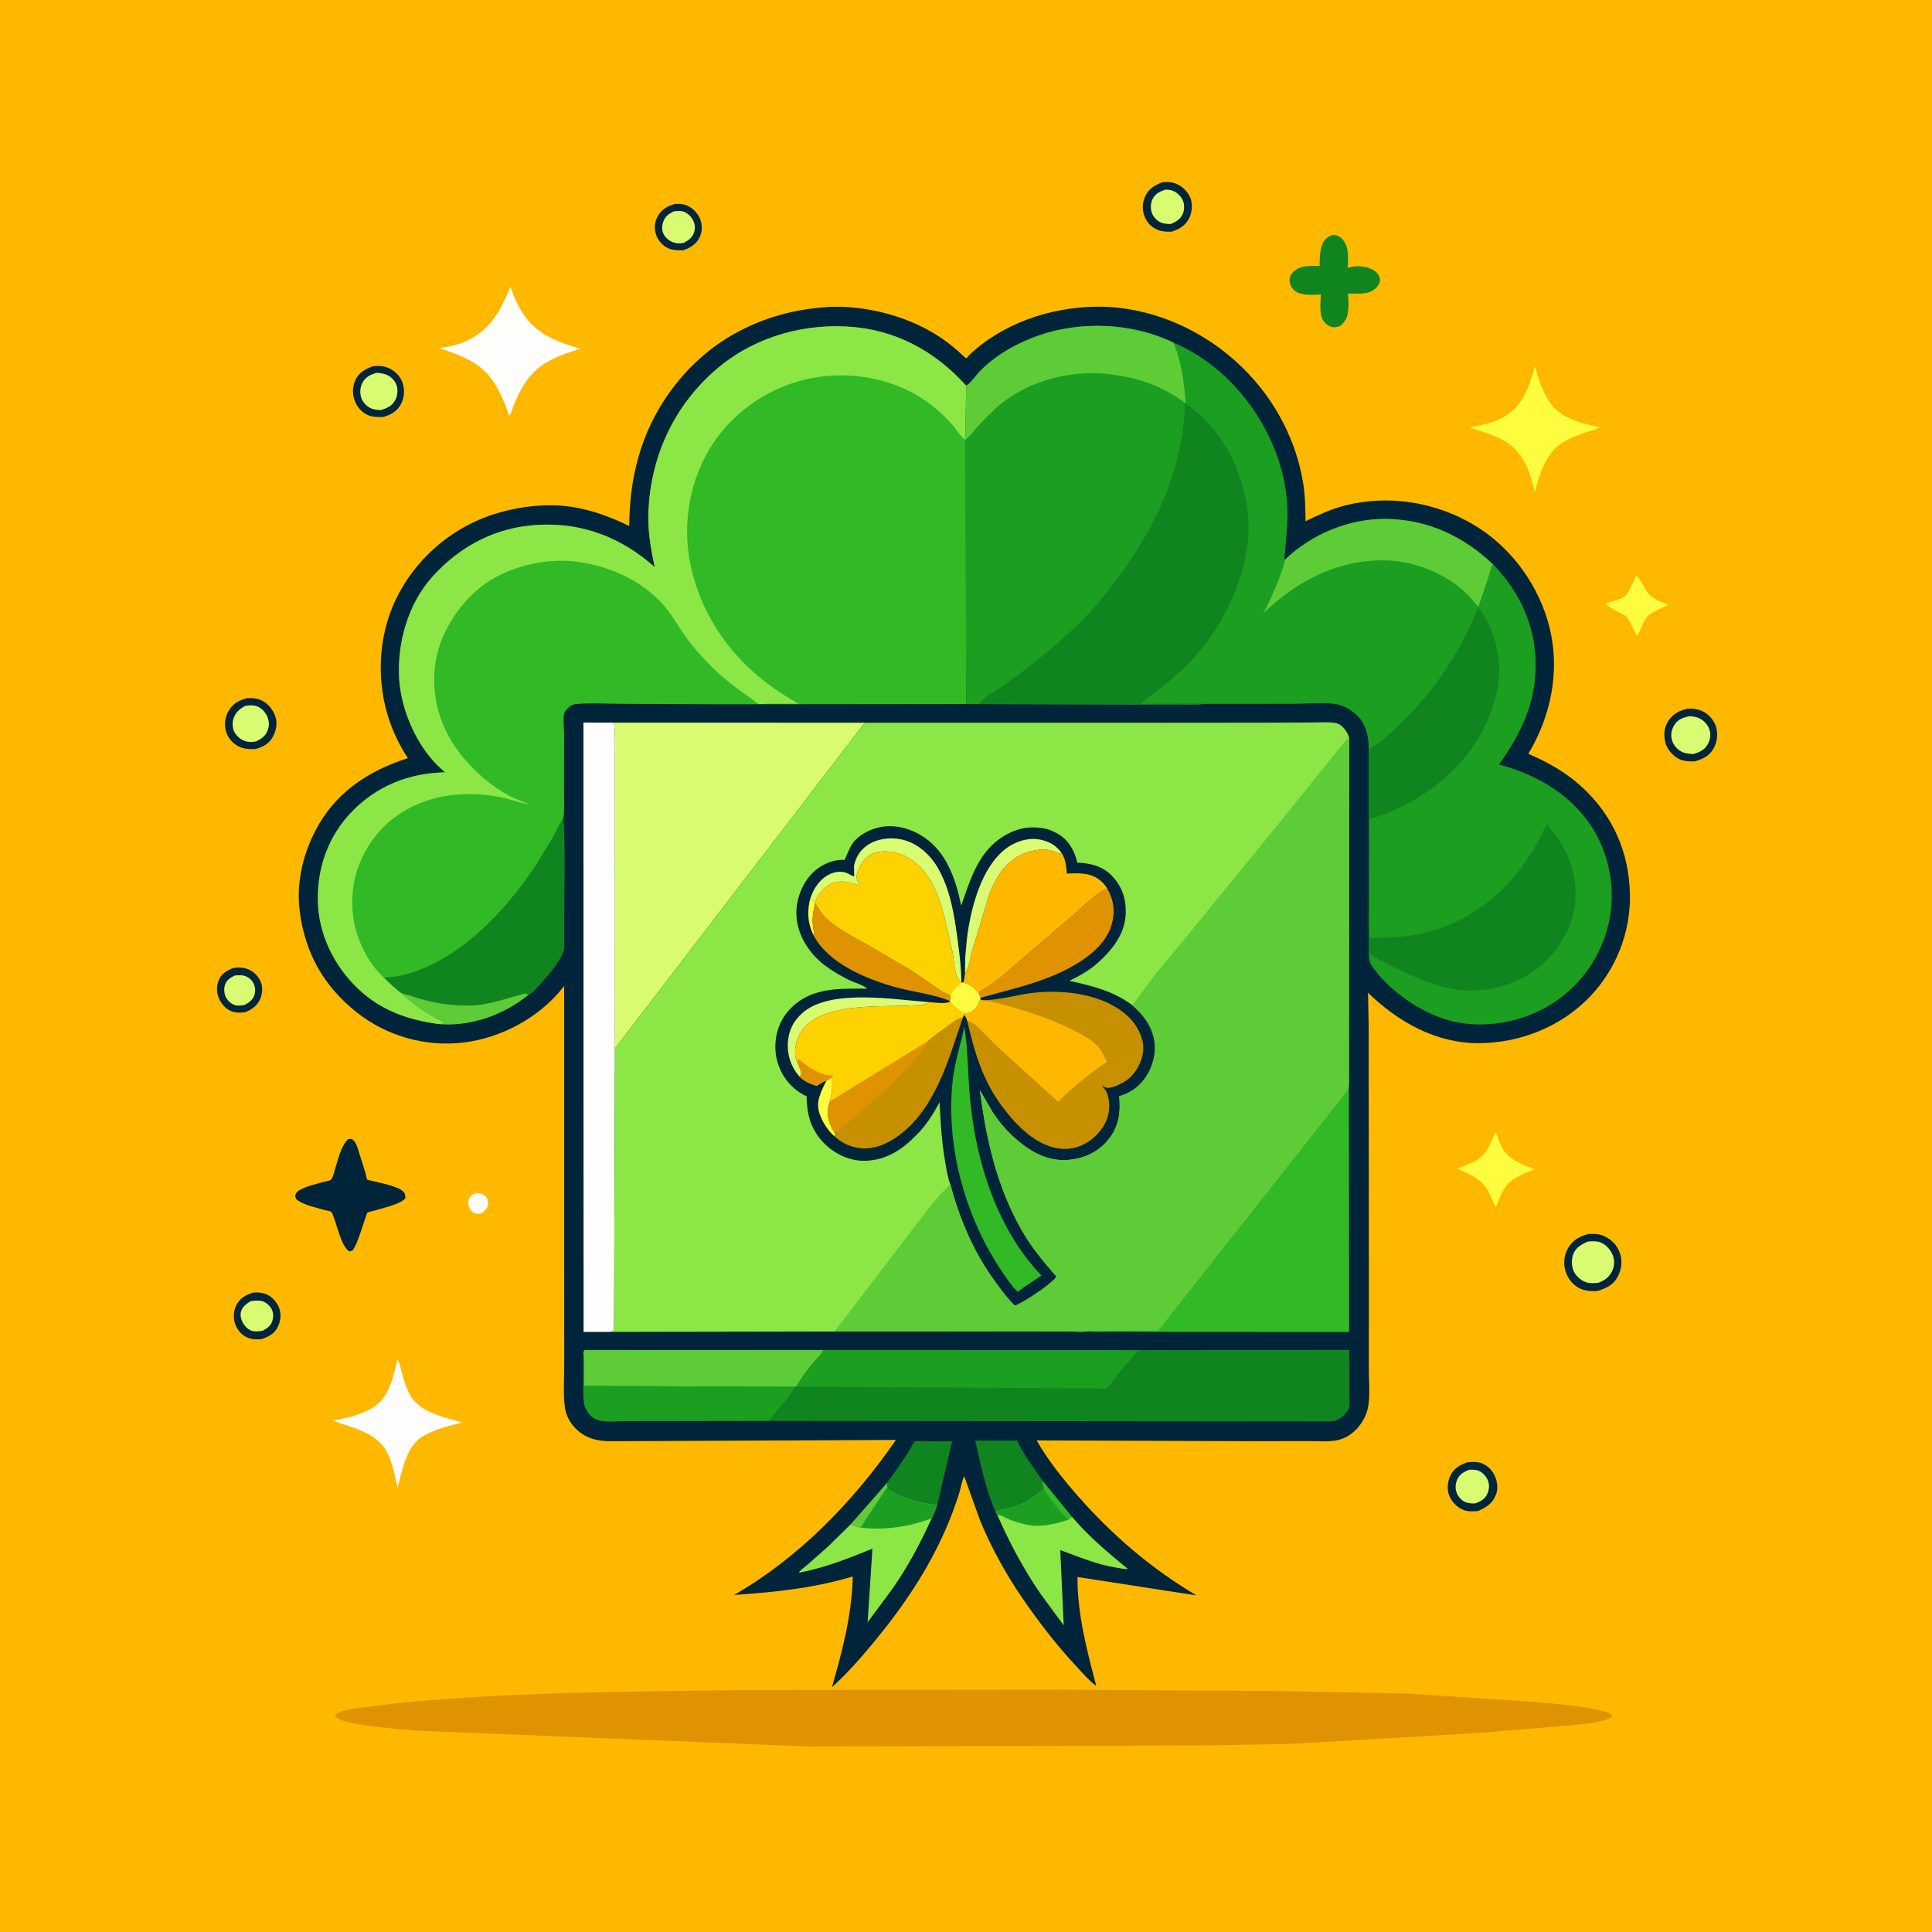 <svg version="1.1" xmlns="http://www.w3.org/2000/svg" style="display: block;" viewBox="0 0 2048 2048" width="1024" height="1024">
<path transform="translate(0,0)" fill="rgb(254,184,0)" d="M -0 -0 L 2048 0 L 2048 2048 L -0 2048 L -0 -0 z"/>
<path transform="translate(0,0)" fill="rgb(255,254,252)" d="M 502.27 1265.5 C 504.212 1265.02 506.506 1264.79 508.5 1264.99 C 511.018 1265.25 514.289 1267.18 515.663 1269.32 C 517.346 1271.95 517.705 1275.5 516.859 1278.5 C 515.868 1282.01 513.413 1284 510.5 1285.9 C 508.998 1286.38 507.584 1286.88 505.977 1286.73 C 502.725 1286.44 500.63 1284.81 498.828 1282.22 C 496.802 1279.31 495.873 1276.05 496.674 1272.61 C 497.533 1268.93 499.307 1267.44 502.27 1265.5 z"/>
<path transform="translate(0,0)" fill="rgb(254,252,62)" d="M 1734.38 610.5 C 1737.83 611.255 1744.32 625.561 1746.96 628.884 C 1752.16 635.4 1761.08 638.063 1768.64 640.897 C 1761.91 644.867 1751.93 648.001 1746.5 653.465 C 1742.09 657.901 1738.64 668.479 1735.74 674.313 C 1731.35 668.17 1728.23 658.106 1723.2 653.025 C 1721.14 650.949 1716.68 649.46 1714 648.099 C 1709.47 645.8 1705.79 643.301 1701.88 640.085 C 1708.23 637.632 1716.04 635.838 1721.97 632.659 C 1725.54 630.744 1732.38 614.453 1734.38 610.5 z"/>
<path transform="translate(0,0)" fill="rgb(0,37,58)" d="M 246.908 1026.16 C 251.44 1025.48 256.22 1025.29 260.66 1026.6 C 267.012 1028.46 272.726 1033.31 275.674 1039.23 C 278.565 1045.03 278.532 1051.52 276.367 1057.54 C 273.473 1065.6 267.845 1069.52 260.323 1072.86 C 255.828 1073.66 251.371 1073.78 246.925 1072.52 C 240.752 1070.78 235.726 1065.61 232.863 1060.03 C 229.765 1053.99 229.134 1046.59 231.413 1040.19 C 234.219 1032.31 239.761 1029.36 246.908 1026.16 z"/>
<path transform="translate(0,0)" fill="rgb(217,251,113)" d="M 249.054 1034.02 C 252.21 1033.88 255.859 1033.44 258.914 1034.34 C 262.455 1035.38 266.314 1038.04 268.139 1041.28 C 270.522 1045.51 271.183 1050.01 269.733 1054.67 C 268.11 1059.89 263.906 1062.86 259.322 1065.32 C 256.274 1065.8 252.646 1066.44 249.614 1065.68 C 245.643 1064.69 241.653 1061.17 239.702 1057.61 C 237.72 1054 237.113 1048.66 238.291 1044.71 C 240.059 1038.78 243.76 1036.63 249.054 1034.02 z"/>
<path transform="translate(0,0)" fill="rgb(0,37,58)" d="M 715.456 216.194 C 719.929 216.035 723.822 215.969 728 217.768 C 734.402 220.525 739.816 226 742.271 232.567 C 744.623 238.857 744.489 245.523 741.584 251.62 C 738.054 259.028 731.641 262.728 724.197 265.311 C 718.814 265.323 713.653 265.524 708.62 263.276 C 702.692 260.628 697.69 255.184 695.563 249.041 C 693.261 242.393 693.833 235.331 697.247 229.188 C 701.317 221.862 707.695 218.401 715.456 216.194 z"/>
<path transform="translate(0,0)" fill="rgb(217,251,113)" d="M 713.98 224.097 C 716.977 223.747 720.547 223.371 723.5 224.026 C 727.684 224.954 732.104 228.883 734.16 232.545 C 736.458 236.638 737.325 240.955 736.019 245.5 C 734.212 251.791 730.163 254.556 724.663 257.594 C 722.04 257.876 719.321 258.245 716.709 257.717 C 711.229 256.608 706.625 253.668 703.767 248.737 C 701.515 244.85 701.543 240.173 702.797 236 C 704.725 229.579 708.224 227.209 713.98 224.097 z"/>
<path transform="translate(0,0)" fill="rgb(0,37,58)" d="M 268.43 1370.17 C 272.486 1369.85 276.592 1370.07 280.5 1371.3 C 287.444 1373.49 292.872 1379.33 295.655 1385.92 C 298.408 1392.43 297.593 1400 294.618 1406.26 C 290.982 1413.92 284.769 1417.02 277.106 1419.57 C 272.41 1419.98 267.796 1419.97 263.319 1418.28 C 256.853 1415.84 252.002 1410.56 249.507 1404.16 C 247.082 1397.94 247.327 1389.61 250.429 1383.67 C 254.397 1376.08 260.484 1372.61 268.43 1370.17 z"/>
<path transform="translate(0,0)" fill="rgb(217,251,113)" d="M 265.895 1379.21 C 269.32 1378.77 273.183 1378.39 276.599 1378.96 C 280.938 1379.69 285.107 1383.16 287.409 1386.76 C 289.994 1390.81 290.063 1395.53 288.75 1400.05 C 287.119 1405.67 283.3 1407.85 278.473 1410.63 C 275.144 1411.21 271.212 1411.67 267.883 1411.01 C 263.886 1410.22 260.019 1406.43 257.953 1403.09 C 255.717 1399.46 254.27 1394.53 255.49 1390.32 C 257.019 1385.04 261.423 1381.88 265.895 1379.21 z"/>
<path transform="translate(0,0)" fill="rgb(254,252,62)" d="M 1584.75 1200.5 C 1587.57 1202.37 1588.4 1208.04 1589.73 1211.3 C 1596.85 1228.76 1610.24 1232.88 1626.55 1239.49 C 1615.94 1244 1603.55 1247.9 1596.39 1257.45 C 1591.58 1263.88 1588.82 1272.4 1585.74 1279.8 C 1582.84 1274.93 1580.83 1269.15 1578.29 1264.03 C 1571.15 1249.64 1558.38 1245.34 1544.78 1238.75 L 1562 1231.84 C 1574.98 1225.44 1580.16 1213.32 1584.75 1200.5 z"/>
<path transform="translate(0,0)" fill="rgb(0,37,58)" d="M 1232.46 193.082 C 1237.47 192.85 1241.77 192.768 1246.48 194.672 C 1253.43 197.481 1259.38 203.296 1262.03 210.359 C 1264.47 216.868 1263.58 225.477 1260.41 231.576 C 1256.39 239.294 1250.16 242.895 1242.2 245.519 C 1237.24 245.795 1232.34 245.58 1227.65 243.826 C 1221.1 241.378 1216.17 236.42 1213.5 229.973 C 1210.65 223.088 1210.71 215.425 1213.75 208.607 C 1217.66 199.876 1223.99 196.324 1232.46 193.082 z"/>
<path transform="translate(0,0)" fill="rgb(217,251,113)" d="M 1235.55 201.015 C 1238.13 200.985 1240.45 201.286 1242.9 202.136 C 1247.68 203.791 1251.67 207.838 1253.81 212.373 C 1255.48 215.95 1255.67 221.721 1254.31 225.457 C 1251.88 232.139 1247.36 234.76 1241.13 237.478 C 1237.76 237.35 1234.18 237.317 1231 236.054 C 1226.83 234.397 1222.5 230.075 1221.04 225.844 C 1219.38 221.052 1219.55 215.554 1221.8 211 C 1224.69 205.153 1229.62 202.89 1235.55 201.015 z"/>
<path transform="translate(0,0)" fill="rgb(0,37,58)" d="M 1555.23 1550.16 C 1559.94 1549.58 1565.09 1549.3 1569.66 1550.77 C 1576.82 1553.08 1581.67 1558.27 1584.74 1565 C 1587.46 1570.96 1588.15 1578.3 1585.74 1584.5 C 1582.11 1593.82 1575.4 1598.04 1566.7 1601.77 C 1561.72 1602.07 1556.78 1602.55 1552 1600.82 C 1544.74 1598.18 1538.97 1592.24 1536.13 1585.09 C 1533.63 1578.79 1534.49 1570.5 1537.36 1564.49 C 1541.25 1556.34 1547.18 1553.07 1555.23 1550.16 z"/>
<path transform="translate(0,0)" fill="rgb(217,251,113)" d="M 1557.17 1558.02 C 1560.23 1557.88 1563.32 1557.78 1566.29 1558.69 C 1570.94 1560.11 1575.08 1564.41 1577.01 1568.78 C 1579.05 1573.39 1578.76 1578.56 1576.84 1583.13 C 1574.37 1589 1569.62 1591.39 1564.01 1593.69 C 1560.95 1593.77 1557.63 1593.67 1554.68 1592.79 C 1550.3 1591.5 1546.58 1587.75 1544.69 1583.66 C 1542.54 1578.99 1542.54 1574 1544.37 1569.26 C 1546.82 1562.92 1551.25 1560.56 1557.17 1558.02 z"/>
<path transform="translate(0,0)" fill="rgb(0,37,58)" d="M 395.317 388.238 C 402.371 387.421 408.018 387.827 414.329 391.333 C 420.206 394.597 425.277 400.256 427.025 406.838 L 427.31 408 C 429.14 415.096 428.373 422.34 424.796 428.796 C 420.725 436.144 414.178 439.786 406.381 441.96 C 401.312 442.202 396.634 442.331 391.767 440.686 C 385.148 438.45 379.785 433.156 376.917 426.838 C 373.469 419.243 373.15 411.298 376.433 403.599 C 380.161 394.86 386.933 391.409 395.317 388.238 z"/>
<path transform="translate(0,0)" fill="rgb(217,251,113)" d="M 399.561 395.146 C 403.544 395.523 407.359 396.035 411 397.809 C 415.312 399.908 419.163 404.334 420.549 408.945 C 422.029 413.869 421.292 420.084 418.769 424.5 C 415.293 430.583 410.235 432.72 403.806 434.675 C 400.365 434.573 396.703 434.318 393.5 432.947 C 388.879 430.968 384.934 426.963 383.167 422.243 C 381.202 416.996 381.58 410.848 384.151 405.866 C 387.526 399.325 392.803 397.08 399.561 395.146 z"/>
<path transform="translate(0,0)" fill="rgb(0,37,58)" d="M 261.735 740.114 C 267.5 739.76 272.769 740.118 278 742.808 C 284.88 746.347 290.018 753.169 292.202 760.513 C 294.249 767.4 292.41 775.691 288.819 781.781 C 284.615 788.911 278.238 791.993 270.573 794.07 C 264.12 794.188 258.345 794.133 252.475 790.975 C 246.463 787.741 241.462 781.98 239.571 775.357 C 237.394 767.736 238.626 759.97 242.577 753.167 C 246.924 745.684 253.628 742.239 261.735 740.114 z"/>
<path transform="translate(0,0)" fill="rgb(217,251,113)" d="M 260.023 748.221 C 263.28 747.777 266.738 747.364 270 748.006 C 275.363 749.061 279.593 752.884 282.27 757.5 C 285.18 762.517 285.807 767.968 283.978 773.5 C 281.816 780.038 277.4 783.122 271.406 785.918 C 268.44 786.518 265.933 786.796 262.918 786.294 C 257.023 785.311 252.165 781.988 249.014 776.921 C 246.447 772.792 246.025 766.73 247.404 762.115 C 249.503 755.09 253.848 751.683 260.023 748.221 z"/>
<path transform="translate(0,0)" fill="rgb(0,37,58)" d="M 1788.75 751.199 C 1794.2 750.838 1800.06 751.651 1805 754.058 C 1811.53 757.237 1816.9 763.486 1819.08 770.413 C 1821.41 777.807 1820.18 787.137 1816.26 793.812 C 1811.76 801.485 1804.79 804.693 1796.63 807.066 C 1790.25 807.235 1784.72 807.246 1778.91 804.048 C 1772.53 800.534 1767.02 793.852 1765.29 786.715 C 1763.47 779.168 1763.9 771.69 1768.05 764.93 C 1773.08 756.744 1779.82 753.491 1788.75 751.199 z"/>
<path transform="translate(0,0)" fill="rgb(217,251,113)" d="M 1790.8 759.193 C 1794.08 759.458 1797.32 759.703 1800.39 760.98 C 1805.56 763.127 1809.92 767.458 1811.86 772.753 C 1813.83 778.163 1813.14 783.841 1810.37 788.808 C 1806.89 795.052 1801.72 797.287 1795.26 799.277 C 1791.2 799.158 1786.97 798.907 1783.24 797.162 C 1778.01 794.722 1773.94 789.997 1772.31 784.482 C 1770.7 779.024 1771.92 773.281 1774.88 768.5 C 1778.65 762.416 1784.23 760.665 1790.8 759.193 z"/>
<path transform="translate(0,0)" fill="rgb(0,37,58)" d="M 1683.81 1308.11 C 1689.75 1307.76 1695.06 1307.79 1700.56 1310.36 C 1708.32 1314 1714.27 1319.98 1717.11 1328.16 C 1720.11 1336.8 1718.94 1345.78 1714.59 1353.81 C 1710.08 1362.14 1702.59 1365.53 1694.11 1368.3 C 1687.88 1369.11 1680.41 1368.58 1674.7 1365.78 C 1667.34 1362.16 1662.3 1355.79 1659.69 1348.08 C 1656.97 1340.07 1657.86 1330.86 1661.98 1323.5 C 1667.01 1314.51 1674.21 1310.65 1683.81 1308.11 z"/>
<path transform="translate(0,0)" fill="rgb(217,251,113)" d="M 1683.09 1316.15 C 1687.27 1315.79 1692.41 1315.39 1696.37 1316.9 C 1702.58 1319.27 1707.33 1324.84 1709.71 1330.91 C 1711.85 1336.37 1711.35 1342.65 1708.71 1347.87 C 1705.39 1354.43 1700.5 1357.51 1693.78 1359.96 C 1690.33 1360.13 1686.32 1360.5 1682.94 1359.72 C 1677 1358.36 1671.35 1353.61 1668.55 1348.26 C 1665.77 1342.93 1665.64 1335.23 1667.69 1329.6 C 1670.25 1322.56 1676.62 1318.88 1683.09 1316.15 z"/>
<path transform="translate(0,0)" fill="rgb(16,133,31)" d="M 1411.12 249.5 C 1412.38 249.208 1412.57 249.105 1414.01 249.09 C 1417.51 249.054 1420.82 251.096 1423.06 253.633 C 1430.48 262.027 1428.98 273.475 1428.56 283.779 L 1436 282.34 C 1443.11 281.733 1452.58 283.206 1458.24 287.951 C 1460.79 290.093 1462.97 293.571 1462.89 297 C 1462.82 300.212 1460.72 303.289 1458.5 305.461 C 1450.91 312.872 1438.59 311.247 1428.96 311.082 C 1429.41 316.217 1429.73 321.194 1429.35 326.347 C 1428.7 335.045 1427.54 339.683 1420.73 345.556 C 1418.77 346.12 1416.55 346.902 1414.5 346.907 C 1410.55 346.918 1406.75 344.757 1404.21 341.861 C 1397.73 334.485 1399.9 321.318 1400.23 312.131 C 1391.9 312.546 1379.21 313.741 1372.36 308.082 C 1369.26 305.509 1367.42 302.057 1367.06 298.03 C 1366.73 294.245 1368.34 290.884 1370.96 288.232 C 1378.37 280.725 1389.22 281.957 1398.89 281.891 C 1398.87 274.665 1398.92 266.509 1401.44 259.658 C 1403.36 254.433 1406.14 251.789 1411.12 249.5 z"/>
<path transform="translate(0,0)" fill="rgb(255,254,252)" d="M 421.271 1441.5 C 423.812 1443.99 425.01 1451.97 426.037 1455.63 C 428.196 1463.32 430.705 1471.34 434.5 1478.41 C 444.926 1497.81 470.727 1502 490 1508.02 C 476.186 1511.27 461.79 1515.03 449.281 1521.9 C 430.595 1532.17 426.677 1558.19 421.397 1577.1 C 419.049 1565.15 416.388 1552.8 411.337 1541.65 C 400.83 1518.45 374.033 1513.91 352.328 1505.71 C 366.558 1503.86 383.099 1499.59 395.5 1492.01 C 412.777 1481.44 416.784 1459.72 421.271 1441.5 z"/>
<path transform="translate(0,0)" fill="rgb(254,252,62)" d="M 1627.1 388.272 C 1630.75 400.883 1634.84 414.021 1641.92 425.175 C 1653.49 443.385 1676.16 448.834 1695.92 452.857 C 1691.98 455.476 1686.48 456.523 1682 458.024 C 1673.45 460.888 1664.47 464.177 1656.77 468.902 C 1638.44 480.148 1631.96 502.538 1626.91 522.044 C 1625.02 512.481 1622.37 503.21 1618.26 494.344 C 1613.91 484.968 1607.44 475.93 1598.89 469.926 C 1587.34 461.82 1571.32 457.985 1558.2 453.064 C 1570.42 450.636 1583.22 448.24 1594.22 441.994 C 1614.44 430.507 1621.27 409.301 1627.1 388.272 z"/>
<path transform="translate(0,0)" fill="rgb(0,37,58)" d="M 369.197 1207.5 C 371.865 1207.14 372.829 1206.93 374.992 1209 C 377.26 1211.17 378.489 1215.41 379.536 1218.3 L 387.628 1244.14 C 387.939 1245.33 388.661 1249.86 389.191 1250.44 C 389.532 1250.82 394.71 1251.82 395.439 1252.01 C 403.335 1254 421.607 1257.38 427.5 1263.09 C 429.76 1265.28 429.512 1267.13 429.789 1270 C 426.193 1276.05 403.887 1281.17 396.681 1283.34 C 395.048 1283.82 390.72 1284.55 389.471 1285.45 C 388.082 1286.46 379.579 1319.04 373.5 1325.75 L 370.254 1326.59 C 361.984 1321.42 357.686 1300.21 353.926 1290.84 C 353.424 1289.58 352.204 1285.57 351.356 1284.71 C 350.701 1284.05 345.432 1283.07 344.104 1282.67 C 335.535 1280.14 323.234 1277.72 315.952 1272.64 C 313.207 1270.73 313.431 1270.14 312.934 1267 C 313.736 1265.16 313.861 1264.3 315.482 1262.99 C 321.232 1258.35 334.924 1255.2 342.221 1253.06 C 344.38 1252.42 348.573 1251.92 350.408 1250.86 C 352.626 1249.59 353.903 1243.3 354.684 1240.92 C 357.966 1230.96 361.174 1214.39 369.197 1207.5 z"/>
<path transform="translate(0,0)" fill="rgb(255,254,252)" d="M 541.217 303.833 C 543.174 310.698 546.183 317.638 549.464 323.965 C 564.514 352.988 585.844 360.641 615.395 369.922 C 604.78 372.503 594.309 376.538 584.5 381.325 C 560.157 393.206 549.469 414.902 541.012 439.5 L 539.5 440.396 C 537.37 432.624 534.131 425.325 530.625 418.088 C 526.378 409.32 521.821 401.461 514.917 394.504 C 501.746 381.233 483.085 374.907 465.828 368.955 C 474.549 367.86 483.649 365.998 491.771 362.613 C 519.352 351.116 530.252 330.241 541.217 303.833 z"/>
<path transform="translate(0,0)" fill="rgb(223,147,0)" d="M 788.617 1791.51 L 1125.76 1791.17 L 1360.79 1792.63 L 1493.59 1795.28 L 1624 1803.99 C 1646.85 1805.92 1670.42 1807.45 1692.81 1812.43 C 1698.32 1813.65 1705.26 1814.4 1709.41 1818.5 L 1708.28 1820.29 C 1694.72 1827.33 1675.5 1827.64 1660.43 1829.28 L 1567.5 1837.02 L 1369.74 1848.55 L 1273.45 1850.31 L 856.936 1851.34 L 443.87 1834.68 C 428.078 1833.29 367.192 1829.35 357.026 1820.71 C 355.269 1819.21 355.733 1820.02 355.5 1817.83 C 361.205 1813.09 369.346 1812.35 376.458 1811.09 L 422.999 1805.17 C 544.446 1793.46 666.731 1793.2 788.617 1791.51 z"/>
<path transform="translate(0,0)" fill="rgb(0,37,58)" d="M 877.256 325.423 C 915.841 323.372 958.672 334.088 991.5 354.25 C 999.991 359.465 1007.74 365.328 1015.24 371.858 C 1016.6 373.035 1023.28 379.56 1024.09 379.651 C 1025.36 379.795 1025.92 377.862 1026.85 376.972 C 1062.21 342.868 1113.41 325.699 1162.02 325.121 C 1220.27 324.429 1277.08 350.094 1318.18 390.813 C 1351.61 423.926 1374.53 467.256 1381.66 513.911 C 1383.63 526.733 1383.78 539.512 1383.92 552.447 C 1397.58 545.881 1411.21 539.511 1425.96 535.78 C 1472.67 523.963 1522.9 532.374 1563.91 557.306 C 1602.96 581.05 1632.11 621.935 1642.8 666.104 C 1653.8 711.551 1643.98 759.501 1620.05 799.074 C 1641.42 808.203 1661.07 819.385 1678.11 835.379 C 1710.25 865.559 1726.87 903.968 1727.78 947.79 C 1728.63 988.303 1713.05 1027.91 1684.86 1057.06 C 1654.53 1088.41 1611.38 1105.57 1567.98 1105.83 C 1522.46 1106.1 1481.98 1083.29 1450.15 1052.34 L 1450.84 1086.57 L 1451.05 1364.75 L 1451 1450.28 C 1450.98 1463.01 1452.4 1477.58 1450.51 1490.01 C 1449.06 1499.48 1443.94 1508.99 1437.22 1515.72 C 1431.51 1521.43 1424.14 1525.64 1416.11 1526.96 C 1406.59 1528.54 1395.9 1527.58 1386.22 1527.61 L 1328.15 1527.73 L 1098.9 1526.89 C 1110.83 1547.91 1126.81 1567.84 1142.74 1585.97 C 1179.38 1627.65 1220.59 1662.93 1268.38 1691.2 L 1142.15 1671.66 C 1142.02 1711.13 1152.13 1749.38 1162.12 1787.19 L 1161.25 1786.55 C 1153.85 1780.91 1147.44 1773.32 1141.1 1766.52 C 1119.85 1743.69 1101.11 1719.35 1083.47 1693.67 C 1066.12 1668.22 1050.92 1640.68 1039.1 1612.24 L 1022.06 1564.8 C 1019.56 1570.32 1018.46 1577.52 1016.6 1583.4 C 1012.66 1595.81 1008.13 1608.05 1002.95 1620 C 984.292 1663.04 958.366 1701.66 928.703 1737.81 C 913.912 1755.83 899.187 1772.89 881.867 1788.54 C 893.091 1749.51 902.998 1712.02 903.967 1671.15 C 862.092 1683.65 821.458 1687.79 778.128 1690.74 C 847.149 1651.05 904.673 1591.62 949.745 1526.39 L 647.795 1527.77 C 633.003 1527.82 620.236 1524.73 609.595 1513.66 C 604.032 1507.87 599.883 1499.95 598.807 1491.96 C 596.828 1477.25 598.115 1461.07 598.098 1446.19 L 598.062 1355.21 L 598.034 1045.2 L 597.081 1046.43 C 571.733 1078.56 531.818 1100.23 491.392 1105.11 C 450.808 1110.01 409.673 1098.27 377.706 1072.79 C 343.022 1045.15 323.311 1010 317.727 966 C 314.024 936.828 320.599 907.451 333.87 881.416 C 354.667 840.614 389.847 817.309 432.396 803.633 C 424.673 792.062 418.334 779.357 413.636 766.268 C 398.667 724.567 400.316 675.845 419.44 635.719 C 439.161 594.342 475.82 561.565 519.152 546.567 C 546.178 537.213 578.221 532.938 606.703 537.418 C 628.138 540.789 647.584 548.198 667.022 557.614 C 667.257 497.562 683.946 443.754 724.032 398.047 C 763.516 353.025 818.121 329.147 877.256 325.423 z"/>
<path transform="translate(0,0)" fill="rgb(49,185,38)" d="M 1106.45 1578.56 C 1105.13 1574.85 1104.07 1573.75 1105.41 1569.94 L 1136.52 1608.07 L 1132.33 1611 C 1122.1 1601.12 1114.51 1590.18 1106.45 1578.56 z"/>
<path transform="translate(0,0)" fill="rgb(93,204,54)" d="M 940.48 1571.7 L 940.801 1575.98 L 912.343 1619.3 C 908.616 1618.44 905.301 1617.33 901.795 1615.81 L 940.48 1571.7 z"/>
<path transform="translate(0,0)" fill="rgb(16,133,31)" d="M 940.48 1571.7 C 950.719 1557.33 961.154 1543.46 969.399 1527.78 L 1009.32 1527.86 L 993.495 1595.35 C 975.865 1593.46 958.667 1588.93 943.343 1579.92 C 941.153 1578.64 941.452 1578.5 940.801 1575.98 L 940.48 1571.7 z"/>
<path transform="translate(0,0)" fill="rgb(16,133,31)" d="M 1055.15 1602.45 C 1044.97 1577.89 1039.49 1552.91 1033.82 1527.05 L 1078.12 1527.05 C 1085.36 1542.52 1095.76 1555.97 1105.41 1569.94 C 1104.07 1573.75 1105.13 1574.85 1106.45 1578.56 C 1096.09 1586.59 1086.14 1594.01 1073.29 1597.56 C 1067.02 1599.3 1061.19 1599.68 1055.15 1602.45 z"/>
<path transform="translate(0,0)" fill="rgb(139,230,70)" d="M 1106.45 1578.56 C 1114.51 1590.18 1122.1 1601.12 1132.33 1611 L 1136.52 1608.07 C 1154.01 1628.75 1174.84 1646.09 1195.69 1663.21 C 1191.59 1663.56 1187.02 1662.34 1182.93 1661.69 C 1161.96 1658.36 1143.77 1650.3 1123.93 1643.17 L 1127.59 1722.91 L 1103.01 1689.56 C 1084.71 1662.78 1070.22 1635.61 1057.2 1605.96 L 1055.15 1602.45 C 1061.19 1599.68 1067.02 1599.3 1073.29 1597.56 C 1086.14 1594.01 1096.09 1586.59 1106.45 1578.56 z"/>
<path transform="translate(0,0)" fill="rgb(28,158,33)" d="M 1106.45 1578.56 C 1114.51 1590.18 1122.1 1601.12 1132.33 1611 C 1117.52 1615.95 1101.35 1619.79 1085.81 1615.66 C 1080.61 1614.28 1075.51 1612.93 1070.51 1610.94 C 1066.09 1609.18 1062.08 1605.85 1057.2 1605.96 L 1055.15 1602.45 C 1061.19 1599.68 1067.02 1599.3 1073.29 1597.56 C 1086.14 1594.01 1096.09 1586.59 1106.45 1578.56 z"/>
<path transform="translate(0,0)" fill="rgb(139,230,70)" d="M 912.343 1619.3 L 940.801 1575.98 C 941.452 1578.5 941.153 1578.64 943.343 1579.92 C 958.667 1588.93 975.865 1593.46 993.495 1595.35 C 991.691 1600.11 990.03 1604.95 987.659 1609.45 C 975.79 1635.63 962.434 1660.67 945.982 1684.29 L 919.724 1719.66 L 924.783 1641.64 C 899.037 1652.25 874.268 1661.87 846.829 1667.25 C 848.287 1664.27 852.833 1661.34 855.405 1659.13 L 877.081 1640.04 L 901.795 1615.81 C 905.301 1617.33 908.616 1618.44 912.343 1619.3 z"/>
<path transform="translate(0,0)" fill="rgb(28,158,33)" d="M 912.343 1619.3 L 940.801 1575.98 C 941.452 1578.5 941.153 1578.64 943.343 1579.92 C 958.667 1588.93 975.865 1593.46 993.495 1595.35 C 991.691 1600.11 990.03 1604.95 987.659 1609.45 C 964.316 1618.4 937.277 1622.44 912.343 1619.3 z"/>
<path transform="translate(0,0)" fill="rgb(28,158,33)" d="M 618.246 1433.84 L 618.641 1435.2 C 619.592 1438.76 619.108 1443.13 619.121 1446.84 L 619.133 1469.19 L 843.043 1470.14 C 836.592 1482.86 824.112 1494.63 815.565 1506.22 L 662.06 1506.45 C 650.651 1506.54 634.391 1509.44 625.875 1500.53 C 622.997 1497.52 620.729 1493.79 619.58 1489.77 C 618.04 1484.38 618.45 1477.19 618.32 1471.53 L 618.246 1433.84 z"/>
<path transform="translate(0,0)" fill="rgb(93,204,54)" d="M 618.246 1433.84 C 618.482 1432.81 618.994 1432.03 619.5 1431.11 L 872.832 1431.06 C 871.015 1436.12 864.835 1441.39 861.393 1445.7 C 855.302 1453.33 849.185 1461.55 844.204 1469.94 L 843.043 1470.14 L 619.133 1469.19 L 619.121 1446.84 C 619.108 1443.13 619.592 1438.76 618.641 1435.2 L 618.246 1433.84 z"/>
<path transform="translate(0,0)" fill="rgb(16,133,31)" d="M 597.318 866.988 C 599.438 902.362 598.1 938.662 598.09 974.161 L 598.025 996.715 C 598.006 1000.11 598.521 1004.75 597.494 1007.96 C 594.179 1018.34 583.187 1031.38 576.065 1039.5 C 573.225 1042.74 564.281 1053.46 560.25 1054.47 C 534.091 1075.71 499.484 1088.31 465.541 1085.57 L 464.945 1085.48 C 467.156 1085.32 469.064 1085.25 471.171 1084.5 C 465.014 1080.53 458.32 1077.42 452.084 1073.56 C 442.577 1067.68 434.298 1060.99 426.188 1053.35 C 419.299 1048.61 412.877 1042.1 406.79 1036.35 C 413.374 1036.11 419.487 1035.59 425.938 1034.09 C 485.093 1020.25 536.216 966.036 568.28 917.001 L 585.909 888.115 C 589.418 881.758 592.324 874.756 596.222 868.671 L 597.318 866.988 z"/>
<path transform="translate(0,0)" fill="rgb(93,204,54)" d="M 426.188 1053.35 L 428.197 1053.72 C 434.399 1054.95 440.431 1057.53 446.562 1059.17 C 464.587 1064 481.768 1066.6 500.46 1065.91 C 510.478 1065.54 520.872 1063.16 530.5 1060.46 L 550 1054.99 C 551.653 1054.58 555.407 1053.17 557 1053.32 C 558.144 1053.42 559.166 1054.08 560.25 1054.47 C 534.091 1075.71 499.484 1088.31 465.541 1085.57 L 464.945 1085.48 C 467.156 1085.32 469.064 1085.25 471.171 1084.5 C 465.014 1080.53 458.32 1077.42 452.084 1073.56 C 442.577 1067.68 434.298 1060.99 426.188 1053.35 z"/>
<path transform="translate(0,0)" fill="rgb(255,254,252)" d="M 646.258 1411.9 L 618.623 1411.89 L 618.487 765.948 L 650.87 766.067 C 652.425 778.913 651.843 792.191 651.855 805.124 L 651.867 864.575 L 651.842 1027.95 L 651.869 1111.45 L 650.931 1410.5 C 649.332 1411.18 647.976 1411.62 646.258 1411.9 z"/>
<path transform="translate(0,0)" fill="rgb(49,185,38)" d="M 1152.77 1411.17 C 1160.76 1409.83 1170.02 1410.67 1178.2 1410.66 L 1227.58 1410.64 L 1426.84 1158.07 C 1428.95 1155.68 1429.29 1153.44 1429.9 1150.42 L 1430.13 1411.95 L 1238.53 1411.84 L 1179.97 1411.63 C 1171.17 1411.59 1161.4 1412.41 1152.77 1411.17 z"/>
<path transform="translate(0,0)" fill="rgb(16,133,31)" d="M 872.832 1431.06 L 1163.76 1431.17 L 1430.21 1431.04 L 1430.27 1475.28 C 1430.27 1479.94 1431.28 1489.06 1429.69 1493.32 C 1428.89 1495.46 1426.11 1498.56 1424.52 1500.19 C 1420.01 1504.83 1415.47 1506.83 1409 1506.78 L 815.565 1506.22 C 824.112 1494.63 836.592 1482.86 843.043 1470.14 L 844.204 1469.94 C 849.185 1461.55 855.302 1453.33 861.393 1445.7 C 864.835 1441.39 871.015 1436.12 872.832 1431.06 z"/>
<path transform="translate(0,0)" fill="rgb(28,158,33)" d="M 872.832 1431.06 L 1163.76 1431.17 L 1206.62 1431.66 L 1187.27 1453.83 C 1182.73 1459.54 1178.18 1467.26 1172.6 1471.83 L 844.204 1469.94 C 849.185 1461.55 855.302 1453.33 861.393 1445.7 C 864.835 1441.39 871.015 1436.12 872.832 1431.06 z"/>
<path transform="translate(0,0)" fill="rgb(217,251,113)" d="M 650.87 766.067 L 916.752 766.1 L 651.869 1111.45 L 651.842 1027.95 L 651.867 864.575 L 651.855 805.124 C 651.843 792.191 652.425 778.913 650.87 766.067 z"/>
<path transform="translate(0,0)" fill="rgb(49,185,38)" d="M 464.945 1085.48 C 432.235 1081.03 403.627 1071.11 379.237 1047.76 C 353.944 1023.54 337.614 990.202 336.959 954.836 C 336.301 919.278 348.14 886.27 372.928 860.564 C 399.321 833.193 433.384 819.593 471.199 818.751 L 471.449 818.25 L 468.95 816.13 C 442.738 793.409 425.059 753.46 423.108 719 C 420.975 681.298 432.69 639.958 458.263 611.5 C 487.753 578.682 525.776 558.847 570 556.385 C 617.517 553.741 658.724 569.868 694.098 601.196 C 689.826 581.713 686.464 561.82 687.373 541.792 C 689.962 484.79 713.125 433.15 755.64 394.728 C 794.363 359.735 845.688 343.433 897.399 346.139 C 948.106 348.793 990.452 371.522 1024.23 408.886 L 1023.61 445.916 C 1023.58 452.042 1022.83 459.334 1023.98 465.298 L 1023.76 466.075 L 1024.08 746.312 L 760.842 746.58 L 660.357 746.109 C 644.237 746.076 627.2 745.006 611.172 746.237 C 608.107 746.473 605.091 747.664 602.877 749.842 C 601.568 751.13 599.222 753.599 598.465 755.263 C 596.429 759.741 597.968 772.484 597.964 777.613 L 597.894 834.666 C 597.854 845.286 598.463 856.444 597.318 866.988 L 596.222 868.671 C 592.324 874.756 589.418 881.758 585.909 888.115 L 568.28 917.001 C 536.216 966.036 485.093 1020.25 425.938 1034.09 C 419.487 1035.59 413.374 1036.11 406.79 1036.35 C 412.877 1042.1 419.299 1048.61 426.188 1053.35 C 434.298 1060.99 442.577 1067.68 452.084 1073.56 C 458.32 1077.42 465.014 1080.53 471.171 1084.5 C 469.064 1085.25 467.156 1085.32 464.945 1085.48 z"/>
<path transform="translate(0,0)" fill="rgb(139,230,70)" d="M 464.945 1085.48 C 432.235 1081.03 403.627 1071.11 379.237 1047.76 C 353.944 1023.54 337.614 990.202 336.959 954.836 C 336.301 919.278 348.14 886.27 372.928 860.564 C 399.321 833.193 433.384 819.593 471.199 818.751 L 471.449 818.25 L 468.95 816.13 C 442.738 793.409 425.059 753.46 423.108 719 C 420.975 681.298 432.69 639.958 458.263 611.5 C 487.753 578.682 525.776 558.847 570 556.385 C 617.517 553.741 658.724 569.868 694.098 601.196 C 689.826 581.713 686.464 561.82 687.373 541.792 C 689.962 484.79 713.125 433.15 755.64 394.728 C 794.363 359.735 845.688 343.433 897.399 346.139 C 948.106 348.793 990.452 371.522 1024.23 408.886 L 1023.61 445.916 C 1023.58 452.042 1022.83 459.334 1023.98 465.298 L 1023.76 466.075 L 1022.54 465.469 C 1018.39 463.23 1014.26 455.715 1011.05 452.009 C 1006.61 446.879 1001.83 442.018 996.844 437.419 C 958.36 401.926 902.545 390.435 852.213 402.646 C 811.253 412.584 773.71 439.774 752.063 476 C 728.875 514.806 722.574 562.831 733.763 606.59 C 748.856 665.615 787.032 711.01 839.154 741.725 L 846.301 745.878 L 814.277 745.925 C 811.506 745.929 805.992 746.676 803.478 745.94 C 802.286 745.592 799.667 742.875 798.5 742.056 C 783.422 731.482 768.302 720.737 755.244 707.615 C 744.806 697.127 734.099 685.603 725.622 673.412 C 719.429 664.505 714.156 654.944 707.449 646.4 C 684.563 617.245 648.752 600.615 612.703 595.599 C 578.418 590.827 537.409 600.622 510.083 621.978 C 484.771 641.76 464.925 673.858 461.13 705.996 C 457.092 740.195 467.261 773.171 488.717 800.077 C 502.993 817.979 520.237 833.156 540.584 843.871 C 547.312 847.415 554.515 849.803 561.5 852.759 C 551.28 851.287 541.273 847.102 531.014 845.112 C 491.766 837.499 450.819 842.181 418.197 866.597 C 394.465 884.361 377.986 912.431 374.318 941.875 C 370.428 973.096 379.017 1002.83 398.429 1027.46 L 406.79 1036.35 C 412.877 1042.1 419.299 1048.61 426.188 1053.35 C 434.298 1060.99 442.577 1067.68 452.084 1073.56 C 458.32 1077.42 465.014 1080.53 471.171 1084.5 C 469.064 1085.25 467.156 1085.32 464.945 1085.48 z"/>
<path transform="translate(0,0)" fill="rgb(28,158,33)" d="M 1024.23 408.886 C 1029.56 405.65 1035.06 397.111 1039.73 392.483 C 1056.74 375.609 1078.58 363.461 1101.13 355.614 C 1146.34 339.878 1200.7 342.277 1243.9 363.255 C 1291.99 383.384 1330.46 425.959 1350.12 473.771 C 1358.41 493.918 1363.6 515.084 1364.64 536.882 C 1365.11 546.869 1364.62 556.841 1363.79 566.796 L 1362.08 585.861 C 1361.88 588.052 1361.12 591.426 1361.94 593.439 C 1390.54 565.861 1431.14 549.206 1471.08 550.129 C 1514.19 551.126 1551.5 568.73 1582.56 598.24 C 1610.86 626.752 1627.78 663.766 1627.91 704.208 C 1628.03 745.361 1612.41 777.533 1589.02 810.377 C 1630.56 821.525 1669.13 844.304 1690.91 882.456 C 1706.5 909.773 1712.1 943.106 1706.23 974 C 1699.52 1009.39 1679.35 1040.45 1649.75 1061.02 C 1619.86 1081.8 1580.12 1090.57 1544.3 1083.67 C 1511.1 1077.29 1471.92 1051.2 1453.65 1022.85 C 1452.6 1021.23 1451.9 1020.06 1451.8 1018.1 C 1450.7 1014.18 1451.16 1009.31 1451.11 1005.2 L 1451.01 981.844 L 1451.16 896.486 L 1451.02 868.504 L 1450.95 794.453 C 1450.88 781.33 1448.62 768.422 1438.93 758.803 C 1433.19 753.117 1425.61 748.33 1417.64 746.734 C 1404.6 744.123 1387.71 746.046 1374.28 746.072 L 1276.36 746.158 C 1267.74 747.293 1258.13 746.648 1249.38 746.696 L 1199.69 746.768 L 1037.63 746.335 L 1024.08 746.312 L 1023.76 466.075 L 1023.98 465.298 C 1022.83 459.334 1023.58 452.042 1023.61 445.916 L 1024.23 408.886 z"/>
<path transform="translate(0,0)" fill="rgb(93,204,54)" d="M 1361.94 593.439 C 1390.54 565.861 1431.14 549.206 1471.08 550.129 C 1514.19 551.126 1551.5 568.73 1582.56 598.24 C 1580.32 601.66 1578.96 608.164 1577.62 612.147 L 1567.11 643.289 L 1556.79 631.392 C 1535.01 608.904 1500.13 594.632 1468.96 594.038 C 1417.98 593.067 1375.36 615.408 1339.25 650.088 C 1346.15 636.506 1352.87 622.291 1357.85 607.88 C 1359.25 603.812 1361.45 598.952 1361.85 594.681 L 1361.94 593.439 z"/>
<path transform="translate(0,0)" fill="rgb(93,204,54)" d="M 1024.23 408.886 C 1029.56 405.65 1035.06 397.111 1039.73 392.483 C 1056.74 375.609 1078.58 363.461 1101.13 355.614 C 1146.34 339.878 1200.7 342.277 1243.9 363.255 C 1252.73 383.693 1255.01 405.724 1257.09 427.678 C 1231.46 408.844 1206.67 400.313 1175.47 396.569 C 1136.82 391.928 1093.25 402.837 1062.5 426.976 C 1052.92 434.499 1044.08 443.801 1035.81 452.74 C 1032.01 456.841 1028.56 462.126 1023.98 465.298 C 1022.83 459.334 1023.58 452.042 1023.61 445.916 L 1024.23 408.886 z"/>
<path transform="translate(0,0)" fill="rgb(16,133,31)" d="M 1450.95 794.453 L 1451.97 793.847 C 1465.32 785.705 1477.27 774.396 1488.3 763.39 C 1522.34 729.421 1549.27 688.998 1566.89 644.152 C 1568.95 645.554 1570.28 648.218 1571.66 650.281 C 1579.59 662.152 1584.23 675.044 1587 689 L 1588.35 697.799 C 1593.23 731.672 1577.22 770.901 1556.97 797.514 C 1531.03 831.607 1492.07 856.812 1451.02 868.504 L 1450.95 794.453 z"/>
<path transform="translate(0,0)" fill="rgb(16,133,31)" d="M 1451.16 896.486 L 1451.73 994.179 C 1468.14 994.05 1484.28 993.655 1500.5 990.804 C 1537 984.39 1569.58 966.124 1595.53 939.851 C 1614.92 920.214 1627.69 898.264 1639.59 873.555 C 1660.72 897.362 1672.02 923.109 1669.94 955.354 C 1668.28 980.915 1653.03 1006.58 1634.05 1023.15 C 1612.37 1042.08 1579.97 1051.77 1551.5 1049.81 C 1526.92 1048.12 1502.26 1037.21 1480.39 1026.65 C 1471.19 1022.21 1461.77 1017.96 1453.5 1011.9 L 1452.34 1012.5 L 1451.8 1018.1 C 1450.7 1014.18 1451.16 1009.31 1451.11 1005.2 L 1451.01 981.844 L 1451.16 896.486 z"/>
<path transform="translate(0,0)" fill="rgb(16,133,31)" d="M 1037.63 746.335 C 1041.34 739.454 1052.29 734.619 1058.77 730.242 L 1084.8 711.166 C 1109.39 692.356 1133.41 672.229 1154.67 649.691 C 1164.39 639.394 1173.14 627.872 1181.76 616.651 C 1224.07 561.577 1254.48 497.165 1256.15 426.685 C 1263.72 432.666 1271.43 438.757 1278.13 445.723 C 1302.77 471.354 1317.73 504.792 1322.31 539.883 C 1329.02 591.319 1306.65 645.344 1275.62 685.371 C 1262.96 701.692 1247.51 715.623 1231.5 728.587 L 1214.78 741.158 C 1212.96 742.529 1210.38 743.982 1209.28 745.979 L 1252.72 745.758 C 1260.48 745.725 1268.7 745.068 1276.36 746.158 C 1267.74 747.293 1258.13 746.648 1249.38 746.696 L 1199.69 746.768 L 1037.63 746.335 z"/>
<path transform="translate(0,0)" fill="rgb(139,230,70)" d="M 1193.36 766.174 L 1341.66 766.053 L 1389.28 765.888 C 1397.16 765.868 1405.69 765.233 1413.48 766.032 C 1417.45 766.439 1420.41 767.77 1423.27 770.531 C 1426.48 773.621 1428.57 777.466 1430.16 781.588 L 1429.9 1150.42 C 1429.29 1153.44 1428.95 1155.68 1426.84 1158.07 L 1227.58 1410.64 L 1178.2 1410.66 C 1170.02 1410.67 1160.76 1409.83 1152.77 1411.17 C 1146.6 1412.33 1137.9 1411.29 1131.54 1411.29 L 1079.49 1411.2 L 884.751 1411.46 L 646.258 1411.9 C 647.976 1411.62 649.332 1411.18 650.931 1410.5 L 651.869 1111.45 L 916.752 766.1 L 1193.36 766.174 z"/>
<path transform="translate(0,0)" fill="rgb(0,37,58)" d="M 1007.33 1255.16 C 1004.6 1248.43 1003.45 1240.08 1002.16 1232.91 C 998.325 1211.41 997.004 1190.19 996.018 1168.41 C 989.895 1179.74 983.373 1190.43 974.562 1199.92 C 958.752 1216.96 941.232 1229.83 917.207 1230.49 C 901.479 1230.91 885.78 1223.79 874.619 1212.89 C 859.984 1198.6 855.204 1182.2 855.099 1162.17 C 849.364 1159.56 844.007 1155.92 839.5 1151.51 C 828.507 1140.76 822.098 1125.84 821.913 1110.47 C 821.72 1094.42 827.345 1079.72 838.789 1068.31 C 860.835 1046.35 890.557 1047.98 919.307 1048.03 C 915.925 1044.47 904.004 1040.91 899.157 1038.43 C 887.704 1032.55 875.9 1025.71 866.619 1016.68 C 853.262 1003.67 844.191 986.386 844.19 967.5 C 844.189 951.92 851.199 934.658 862.73 924.011 C 870.874 916.492 883.086 911.022 894.306 911.517 L 895.314 911.577 C 897.945 905.966 900.063 899.691 903.491 894.534 C 909.694 885.203 922.51 878.832 933.372 876.731 C 949.543 873.603 966.119 878.568 979.574 887.575 C 1003.73 903.741 1013.41 932.939 1018.9 960.035 C 1029.14 931.044 1037.36 901.204 1066.39 884.933 C 1080.79 876.861 1095.81 874.966 1111.73 879.385 C 1124.72 884.211 1132.62 890.789 1138.45 903.588 C 1140.04 907.077 1141.04 910.76 1142.02 914.456 C 1155.69 914.889 1168.95 918.228 1178.76 928.5 C 1189.57 939.809 1193.93 953.324 1193.31 968.725 C 1192.46 989.794 1179.65 1006.11 1164.74 1019.77 C 1155.51 1028.23 1144.83 1034.22 1133.65 1039.66 C 1158.02 1045.24 1179.75 1050.32 1200.3 1065.55 C 1213.17 1076.78 1222.85 1089.73 1224.18 1107.5 C 1225.23 1121.42 1219.6 1136.98 1210.34 1147.33 C 1203.53 1154.92 1196.08 1159.04 1186.43 1162.19 C 1188.1 1179.51 1186.06 1194.42 1174.77 1208.24 C 1164.05 1221.35 1149.24 1228.11 1132.59 1229.57 C 1112.13 1231.37 1094.39 1222.18 1079.19 1209.39 C 1068.92 1200.75 1059.51 1190.23 1052.23 1178.95 L 1038.68 1155.7 C 1045.77 1208.62 1056.45 1257.12 1083.1 1304.1 C 1092.83 1321.25 1104.51 1335.41 1117.28 1350.28 C 1118.82 1352.08 1120.55 1352.47 1118.78 1354.82 C 1113.54 1361.78 1084.31 1381.33 1075.73 1384.13 C 1068.33 1376.9 1062.19 1368.53 1056.05 1360.23 C 1032.55 1328.48 1017.39 1293.23 1007.33 1255.16 z"/>
<path transform="translate(0,0)" fill="rgb(254,252,62)" d="M 859.047 951.959 L 863.848 956.692 L 864.129 957.359 C 862.226 964.748 860.899 972.905 861.693 980.562 C 862.078 984.266 863.146 988.339 862.636 992.033 C 856.141 978.879 855.253 966.053 859.047 951.959 z"/>
<path transform="translate(0,0)" fill="rgb(254,252,62)" d="M 881.498 1142.01 C 883.009 1150.75 881.839 1159.22 879.686 1167.79 C 876.549 1175.93 876.77 1183.92 880.153 1192 C 881.416 1195.02 882.9 1198.35 884.905 1200.91 C 885.046 1202.28 885.569 1203.47 884.765 1204.63 C 879.796 1200.47 875.529 1194.82 872.5 1189.11 C 868.196 1181 865.577 1172.59 868.327 1163.58 L 868.827 1162 C 870.601 1156.18 873.325 1150.98 876.076 1145.58 C 877.613 1145.22 880.109 1142.97 881.498 1142.01 z"/>
<path transform="translate(0,0)" fill="rgb(217,251,113)" d="M 847.623 1141.38 L 846.708 1140.29 C 838.585 1130.77 834.404 1118.31 835.134 1105.71 C 835.905 1092.42 840.948 1082.14 850.952 1073.5 C 880.812 1047.7 948.185 1059.79 985.234 1062.33 C 980.061 1066.01 972.022 1065.4 965.637 1065.8 C 930.047 1068.05 851.217 1060.26 843.379 1109 C 842.619 1113.72 842.457 1121.79 845.189 1125.95 L 848.499 1134.39 C 849.105 1135.86 849.319 1136.75 849.366 1138.31 L 847.623 1141.38 z"/>
<path transform="translate(0,0)" fill="rgb(217,251,113)" d="M 1023.12 1015.43 L 1024.91 995.5 C 1028.75 963.877 1039.68 919.945 1066.26 899.529 C 1075.37 892.536 1089.18 887.745 1100.68 889.669 C 1111.45 891.47 1119.69 895.839 1125.86 904.958 L 1124.34 904.876 C 1122.48 904.728 1121.13 904.113 1119.45 903.37 C 1108.82 898.679 1095.59 900.568 1085.16 904.895 C 1066.4 912.67 1056.15 928.786 1048.96 946.938 L 1029.69 1010.83 C 1028.29 1017.83 1027.25 1024.91 1023.44 1031.06 L 1022.91 1031.96 L 1023.12 1015.43 z"/>
<path transform="translate(0,0)" fill="rgb(217,251,113)" d="M 905.267 918.2 C 906.954 909.07 911.466 901.558 919.166 896.173 C 929.456 888.976 943.495 887.199 955.638 889.83 C 971.712 893.313 985.127 904.953 993.429 918.787 C 1007.25 941.821 1011.66 970.018 1015.12 996.25 C 1017.07 1011.06 1019.04 1025.73 1019.06 1040.69 L 1017.92 1040.07 C 1011.75 1035.16 1011.32 1016.78 1009.71 1009.29 L 1001.29 972.94 C 995.399 948.456 985.843 922.729 962.823 909.282 C 952.968 903.525 939.011 900.497 927.811 903.974 C 918.468 906.876 914.095 913.499 909.709 921.707 L 909.34 922.918 C 907.905 927.813 907.305 930.784 909.752 935.403 L 910.953 937.5 L 910.181 938.612 C 901.685 935.161 890.955 932.499 882.015 936.391 C 873.434 940.127 866.946 948.028 863.848 956.692 L 859.047 951.959 L 861.997 944.889 C 866.357 936.179 873.646 928.081 883.241 925.236 C 889.399 923.411 895.003 923.683 900.645 926.899 C 902.32 927.854 903.597 928.567 905.5 929.049 L 905.267 918.2 z"/>
<path transform="translate(0,0)" fill="rgb(223,147,0)" d="M 864.129 957.359 C 868.846 965.487 872.998 971.752 880.561 977.662 C 892.522 987.011 906.338 994.216 919.559 1001.58 L 966.32 1028.96 L 990.263 1045.3 C 995.545 1048.93 1000.35 1052.77 1006.61 1054.5 C 1007.72 1056.75 1007.13 1058.6 1006.92 1061.05 C 988.14 1053.24 965.625 1051.38 945.899 1045.54 C 915.882 1036.65 878.431 1020.93 862.636 992.033 C 863.146 988.339 862.078 984.266 861.693 980.562 C 860.899 972.905 862.226 964.748 864.129 957.359 z"/>
<path transform="translate(0,0)" fill="rgb(223,147,0)" d="M 1173.76 941.808 C 1180.75 954.409 1182.39 966.766 1178.26 980.627 C 1171.81 1002.32 1150.44 1017.33 1131.33 1027.26 C 1102.87 1042.06 1069.92 1049.1 1039.16 1057.7 C 1038.64 1055.64 1037.77 1053.97 1036.84 1052.08 L 1039.46 1050.56 C 1055.76 1041.8 1068.95 1028.69 1082.99 1016.85 L 1139.42 968.5 C 1149.56 959.702 1161.45 947.175 1173.76 941.808 z"/>
<path transform="translate(0,0)" fill="rgb(49,185,38)" d="M 1022.24 1088.38 C 1026.35 1114.03 1025.89 1140.43 1028.42 1166.27 C 1034.92 1232.85 1057.13 1302.94 1103.97 1352.15 L 1084.68 1365.01 L 1078.89 1369.43 C 1071.6 1362.6 1065.18 1352.48 1059.66 1344.09 C 1022.06 1286.9 1002.01 1211.75 1010.1 1143.5 C 1012.33 1124.77 1018.5 1106.82 1022.24 1088.38 z"/>
<path transform="translate(0,0)" fill="rgb(198,144,0)" d="M 983.045 1104.3 C 989.648 1098.41 997.168 1093.16 1004.33 1087.94 C 1009.17 1084.42 1014.77 1079.82 1020.71 1078.54 L 1007.87 1116.69 C 995.064 1152.66 977.347 1191.31 941.955 1210.49 C 929.581 1217.19 916.103 1219.51 902.517 1215.09 C 895.917 1212.94 889.754 1209.47 884.765 1204.63 C 885.569 1203.47 885.046 1202.28 884.905 1200.91 C 882.9 1198.35 881.416 1195.02 880.153 1192 C 876.77 1183.92 876.549 1175.93 879.686 1167.79 L 983.045 1104.3 z"/>
<path transform="translate(0,0)" fill="rgb(223,147,0)" d="M 879.686 1167.79 L 983.045 1104.3 C 980.43 1112.81 971.116 1121.59 965.108 1128.11 C 948.739 1145.87 931.418 1162.09 913.061 1177.76 C 904.506 1185.06 895.979 1192.79 886.726 1199.18 C 885.494 1200.03 885.971 1199.64 884.905 1200.91 C 882.9 1198.35 881.416 1195.02 880.153 1192 C 876.77 1183.92 876.549 1175.93 879.686 1167.79 z"/>
<path transform="translate(0,0)" fill="rgb(254,209,0)" d="M 1007.05 1061.86 C 1012 1067.05 1017.05 1073 1024.41 1074.53 L 1021.86 1075.85 L 1020.71 1078.54 C 1014.77 1079.82 1009.17 1084.42 1004.33 1087.94 C 997.168 1093.16 989.648 1098.41 983.045 1104.3 L 879.686 1167.79 C 881.839 1159.22 883.009 1150.75 881.498 1142.01 C 880.109 1142.97 877.613 1145.22 876.076 1145.58 C 873.563 1145.63 868.168 1149.68 865.912 1151 C 858.324 1148.9 853.61 1146.74 847.623 1141.38 L 849.366 1138.31 C 849.319 1136.75 849.105 1135.86 848.499 1134.39 L 845.189 1125.95 C 842.457 1121.79 842.619 1113.72 843.379 1109 C 851.217 1060.26 930.047 1068.05 965.637 1065.8 C 972.022 1065.4 980.061 1066.01 985.234 1062.33 C 990.565 1062.66 1002.61 1064.54 1007.05 1061.86 z"/>
<path transform="translate(0,0)" fill="rgb(223,147,0)" d="M 845.189 1125.95 L 846.5 1122.74 C 857.073 1131.05 868.778 1140.07 882.974 1140.17 L 882.676 1141.55 L 881.498 1142.01 C 880.109 1142.97 877.613 1145.22 876.076 1145.58 C 873.563 1145.63 868.168 1149.68 865.912 1151 C 858.324 1148.9 853.61 1146.74 847.623 1141.38 L 849.366 1138.31 C 849.319 1136.75 849.105 1135.86 848.499 1134.39 L 845.189 1125.95 z"/>
<path transform="translate(0,0)" fill="rgb(254,184,0)" d="M 1029.69 1010.83 L 1048.96 946.938 C 1056.15 928.786 1066.4 912.67 1085.16 904.895 C 1095.59 900.568 1108.82 898.679 1119.45 903.37 C 1121.13 904.113 1122.48 904.728 1124.34 904.876 L 1125.86 904.958 L 1126.29 905.723 C 1129.77 912.147 1130.27 918.911 1130.96 926.033 C 1144.92 925.467 1157.62 924.726 1168.49 935.256 C 1170.51 937.213 1172.15 939.519 1173.76 941.808 C 1161.45 947.175 1149.56 959.702 1139.42 968.5 L 1082.99 1016.85 C 1068.95 1028.69 1055.76 1041.8 1039.46 1050.56 L 1036.84 1052.08 C 1031.69 1046.41 1028.48 1043.99 1021.14 1041.71 C 1022.23 1038.87 1022.41 1035 1022.91 1031.96 L 1023.44 1031.06 C 1027.25 1024.91 1028.29 1017.83 1029.69 1010.83 z"/>
<path transform="translate(0,0)" fill="rgb(254,209,0)" d="M 909.709 921.707 C 914.095 913.499 918.468 906.876 927.811 903.974 C 939.011 900.497 952.968 903.525 962.823 909.282 C 985.843 922.729 995.399 948.456 1001.29 972.94 L 1009.71 1009.29 C 1011.32 1016.78 1011.75 1035.16 1017.92 1040.07 L 1019.06 1040.69 L 1020.09 1041.7 L 1021.14 1041.71 C 1028.48 1043.99 1031.69 1046.41 1036.84 1052.08 C 1037.77 1053.97 1038.64 1055.64 1039.16 1057.7 L 1039.03 1059.38 C 1037.12 1065.06 1034.64 1070.08 1029 1072.79 L 1024.41 1074.53 C 1017.05 1073 1012 1067.05 1007.05 1061.86 L 1006.92 1061.05 C 1007.13 1058.6 1007.72 1056.75 1006.61 1054.5 C 1000.35 1052.77 995.545 1048.93 990.263 1045.3 L 966.32 1028.96 L 919.559 1001.58 C 906.338 994.216 892.522 987.011 880.561 977.662 C 872.998 971.752 868.846 965.487 864.129 957.359 L 863.848 956.692 C 866.946 948.028 873.434 940.127 882.015 936.391 C 890.955 932.499 901.685 935.161 910.181 938.612 L 910.953 937.5 L 909.752 935.403 C 907.305 930.784 907.905 927.813 909.34 922.918 L 909.709 921.707 z"/>
<path transform="translate(0,0)" fill="rgb(254,252,62)" d="M 1020.09 1041.7 L 1021.14 1041.71 C 1028.48 1043.99 1031.69 1046.41 1036.84 1052.08 C 1037.77 1053.97 1038.64 1055.64 1039.16 1057.7 L 1039.03 1059.38 C 1037.12 1065.06 1034.64 1070.08 1029 1072.79 L 1024.41 1074.53 C 1017.05 1073 1012 1067.05 1007.05 1061.86 L 1006.92 1061.05 C 1007.53 1059.86 1007.37 1060.43 1007.53 1059.08 L 1007.86 1056.39 C 1009.03 1049.52 1014.82 1045.5 1020.09 1041.7 z"/>
<path transform="translate(0,0)" fill="rgb(198,144,0)" d="M 1040.58 1060.23 L 1042.2 1060.23 C 1058.47 1060.23 1074.91 1055.28 1091 1052.99 C 1125.25 1048.12 1170.74 1053.04 1196.7 1078.3 C 1205.01 1086.38 1211.94 1099.24 1211.93 1111 C 1211.93 1122.31 1205.83 1135.08 1197.5 1142.58 C 1192.66 1146.94 1180.57 1153.55 1173.83 1153.21 C 1171.83 1153.1 1170.21 1151.76 1168.5 1150.77 C 1169.08 1152.41 1169.36 1152.43 1170.47 1153.65 C 1175.21 1158.9 1176.33 1169.46 1175.68 1176.29 C 1174.47 1188.98 1166.95 1200.23 1157 1207.9 C 1147.17 1215.47 1135.59 1219.13 1123.21 1217.57 C 1097.87 1214.39 1077.42 1192.94 1062.87 1173.66 C 1041.7 1145.6 1033 1115.49 1025.25 1081.81 C 1024.29 1079 1024.13 1077.84 1021.86 1075.85 L 1024.41 1074.53 L 1029 1072.79 C 1034.64 1070.08 1037.12 1065.06 1039.03 1059.38 L 1040.58 1060.23 z"/>
<path transform="translate(0,0)" fill="rgb(254,184,0)" d="M 1039.03 1059.38 L 1040.58 1060.23 C 1044.95 1061.25 1049.34 1061.45 1053.68 1062.51 C 1082.24 1069.5 1112.94 1079.25 1139.21 1092.72 C 1149.63 1098.06 1161.03 1103.91 1167.51 1114.1 L 1173.4 1125.63 C 1155.02 1137.83 1137.33 1152.33 1121.63 1167.83 L 1056.8 1109.07 C 1049.22 1101.81 1042.11 1093.61 1034.19 1086.77 C 1031.6 1084.53 1028.36 1083.17 1025.25 1081.81 C 1024.29 1079 1024.13 1077.84 1021.86 1075.85 L 1024.41 1074.53 L 1029 1072.79 C 1034.64 1070.08 1037.12 1065.06 1039.03 1059.38 z"/>
<path transform="translate(0,0)" fill="rgb(93,204,54)" d="M 1430.16 781.588 L 1429.9 1150.42 C 1429.29 1153.44 1428.95 1155.68 1426.84 1158.07 L 1227.58 1410.64 L 1178.2 1410.66 C 1170.02 1410.67 1160.76 1409.83 1152.77 1411.17 C 1146.6 1412.33 1137.9 1411.29 1131.54 1411.29 L 1079.49 1411.2 L 884.751 1411.46 L 966.5 1304.23 C 979.554 1287.63 992.106 1269.85 1007.33 1255.16 C 1017.39 1293.23 1032.55 1328.48 1056.05 1360.23 C 1062.19 1368.53 1068.33 1376.9 1075.73 1384.13 C 1084.31 1381.33 1113.54 1361.78 1118.78 1354.82 C 1120.55 1352.47 1118.82 1352.08 1117.28 1350.28 C 1104.51 1335.41 1092.83 1321.25 1083.1 1304.1 C 1056.45 1257.12 1045.77 1208.62 1038.68 1155.7 L 1052.23 1178.95 C 1059.51 1190.23 1068.92 1200.75 1079.19 1209.39 C 1094.39 1222.18 1112.13 1231.37 1132.59 1229.57 C 1149.24 1228.11 1164.05 1221.35 1174.77 1208.24 C 1186.06 1194.42 1188.1 1179.51 1186.43 1162.19 C 1196.08 1159.04 1203.53 1154.92 1210.34 1147.33 C 1219.6 1136.98 1225.23 1121.42 1224.18 1107.5 C 1222.85 1089.73 1213.17 1076.78 1200.3 1065.55 L 1225.68 1031.51 L 1253.97 997.5 L 1352.14 877.245 L 1410.06 805.273 C 1416.65 797.356 1422.66 788.663 1430.16 781.588 z"/>
</svg>